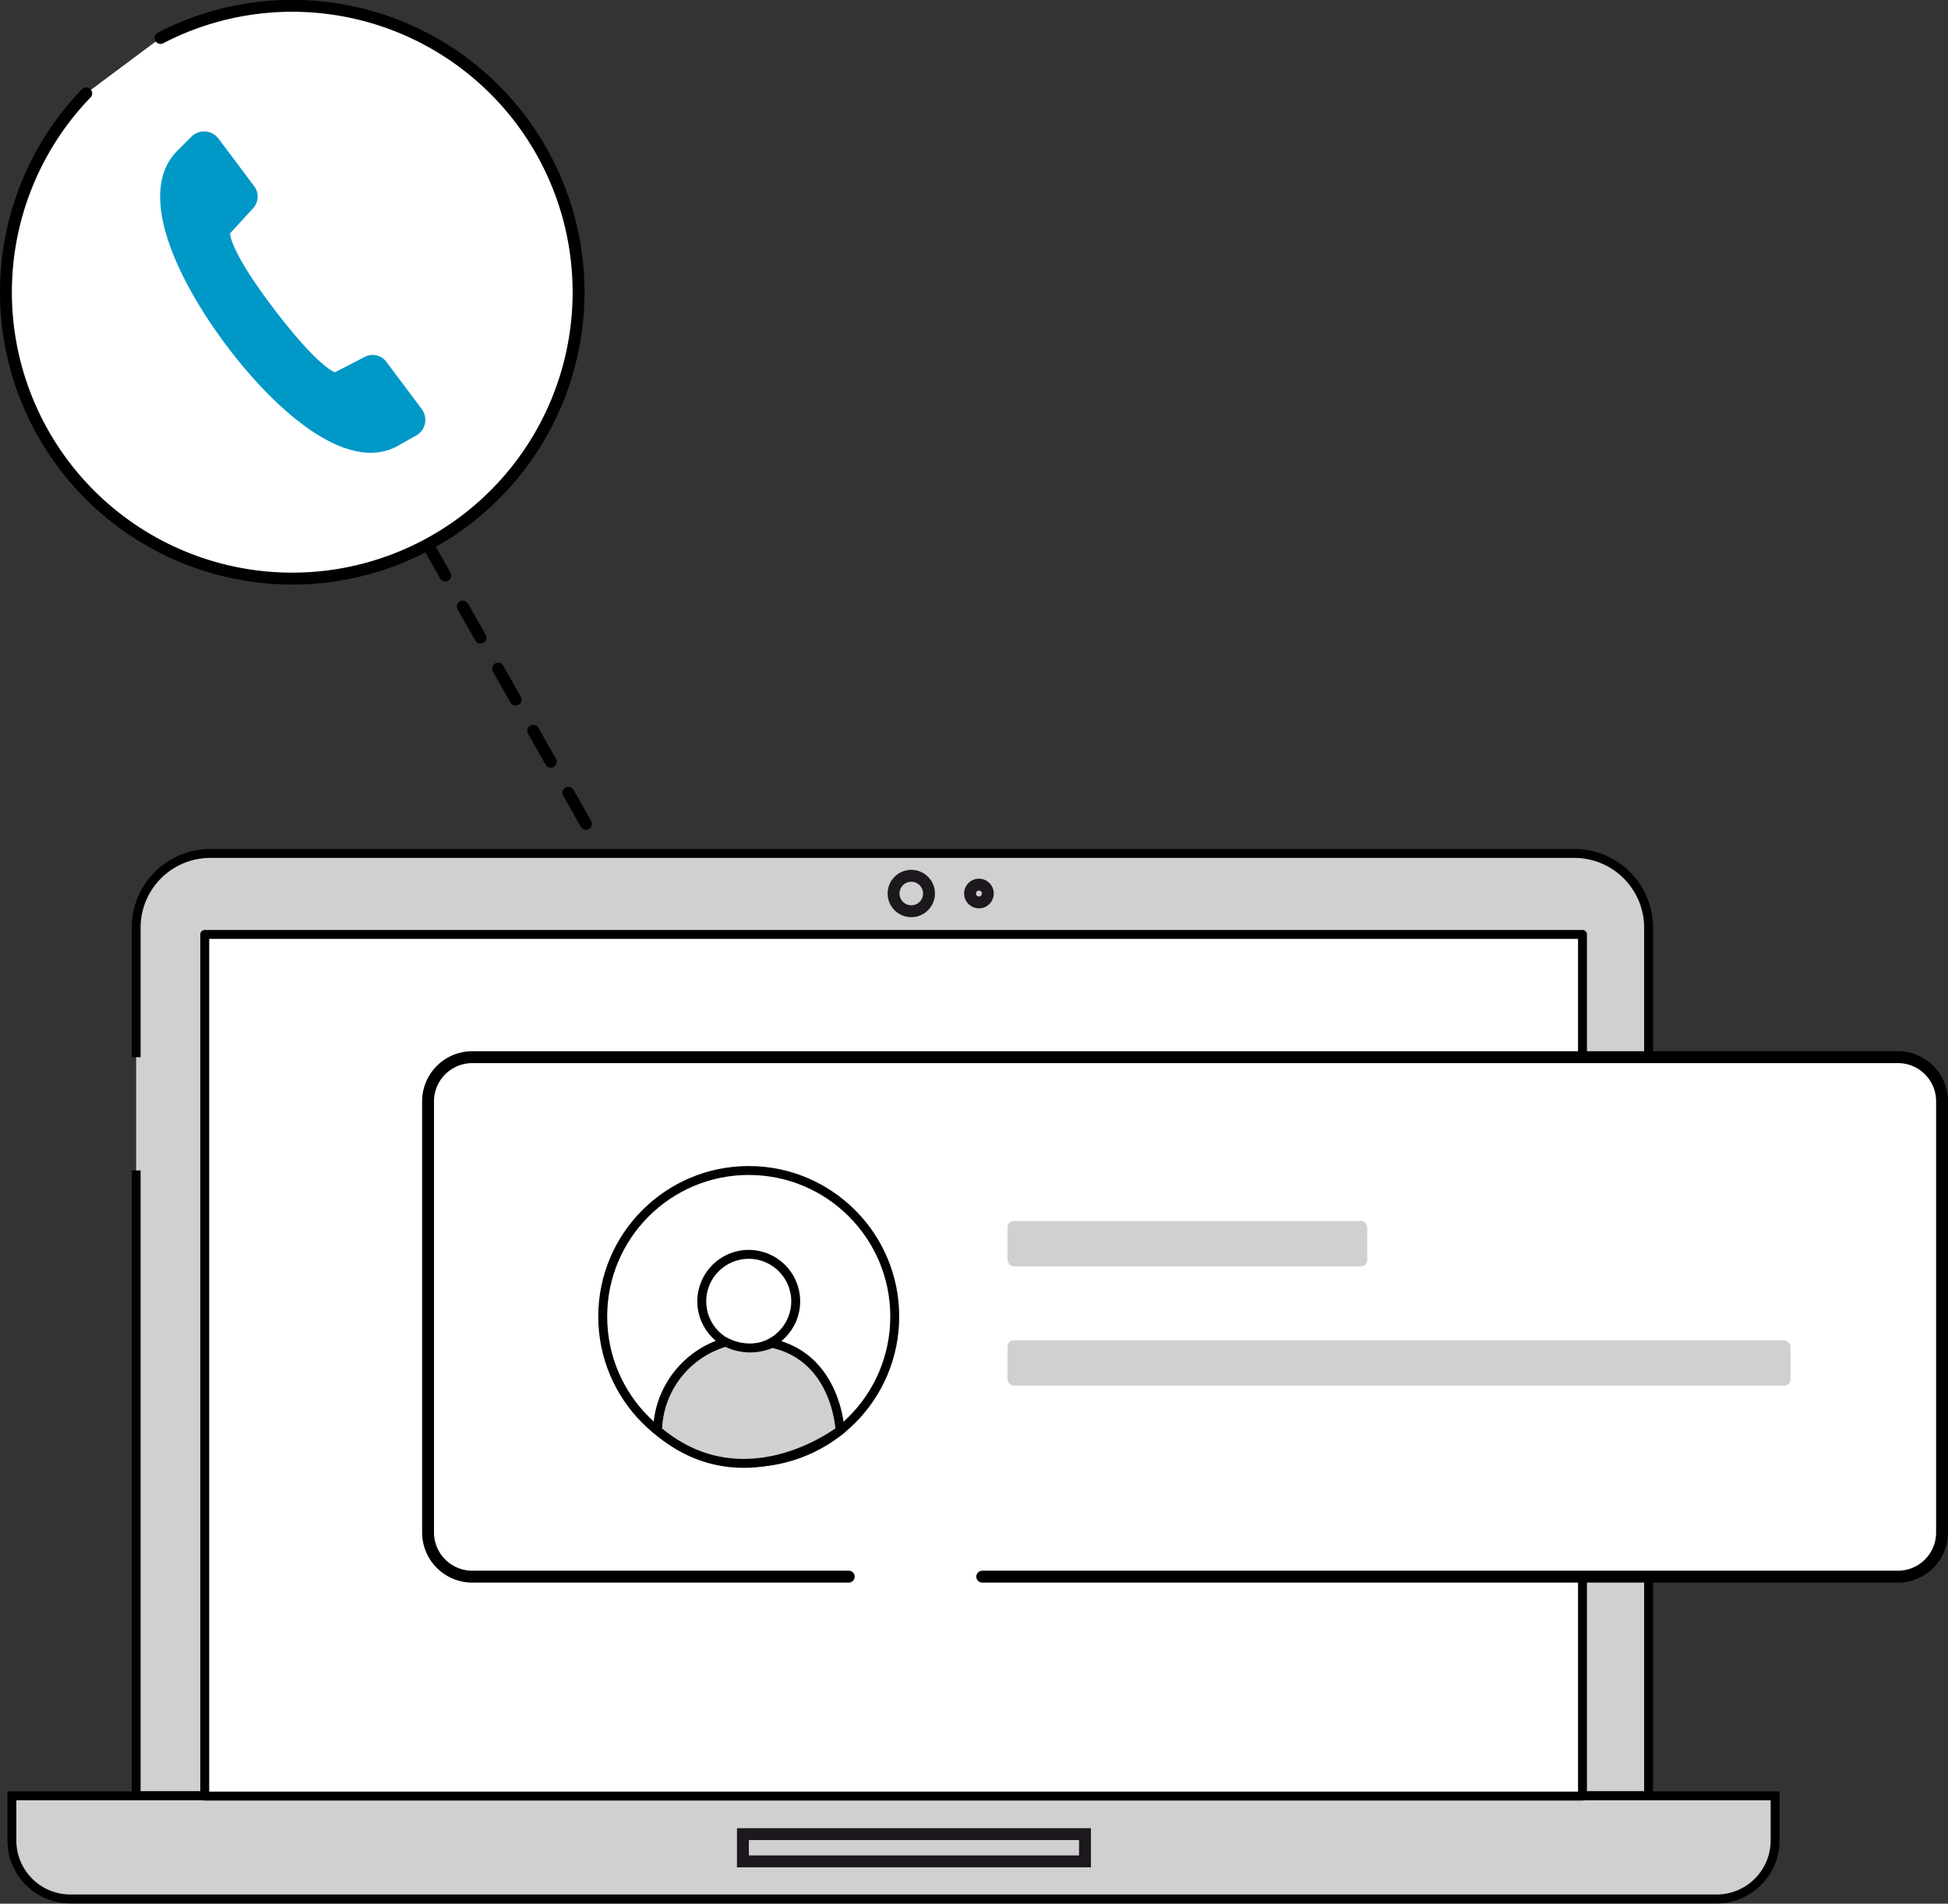 <svg xmlns="http://www.w3.org/2000/svg" viewBox="0 0 163.83 160.07">
  <rect x="0" y="0" width="163.83" height="160.07" fill="#333333" stroke="none"/>
  <defs>
    <style>
      .cls-1, .cls-3, .cls-5 {
        fill: #fff;
        stroke-linecap: round;
        stroke-linejoin: round;
      }

      .cls-1, .cls-2, .cls-3, .cls-5 {
        stroke: #000;
      }

      .cls-1 {
        stroke-dasharray: 3;
      }

      .cls-2, .cls-6 {
        fill: #d0d0d0;
      }

      .cls-2, .cls-4, .cls-6 {
        stroke-miterlimit: 10;
      }

      .cls-2, .cls-3, .cls-6 {
        stroke-width: 0.75px;
      }

      .cls-4 {
        fill: none;
        stroke: #1c181d;
      }

      .cls-6 {
        stroke: #fff;
      }

      .cls-7 {
        fill: #0098c7;
      }
    </style>
  </defs>
  <g id="Layer_2" data-name="Layer 2">
    <g id="Layer_1-2" data-name="Layer 1">
      <g>
        <line class="cls-1" x1="35.97" y1="45.78" x2="50.69" y2="71.76"/>
        <g>
          <path class="cls-2" d="M11.45,98.41V151h127.2V78a6.25,6.25,0,0,0-6.25-6.24H17.69A6.24,6.24,0,0,0,11.45,78V88.89"/>
          <path class="cls-2" d="M1,151H149.29a0,0,0,0,1,0,0v3.75a4.92,4.92,0,0,1-4.92,4.92H5.94A4.92,4.92,0,0,1,1,154.77V151a0,0,0,0,1,0,0Z"/>
          <rect class="cls-3" x="17.22" y="78.57" width="115.87" height="72.45"/>
          <circle class="cls-4" cx="76.64" cy="75.13" r="1.49"/>
          <circle class="cls-4" cx="82.33" cy="75.13" r="0.75"/>
          <rect class="cls-4" x="62.48" y="154.22" width="28.77" height="2.29"/>
        </g>
        <g>
          <path class="cls-5" d="M71.38,132.57H39.7A3.72,3.72,0,0,1,36,128.85V92.61a3.72,3.72,0,0,1,3.73-3.72H159.61a3.71,3.71,0,0,1,3.72,3.72v36.24a3.71,3.71,0,0,1-3.72,3.72h-77"/>
          <g>
            <rect class="cls-6" x="84.36" y="102.29" width="31" height="4.56" rx="0.89"/>
            <rect class="cls-6" x="84.36" y="112.32" width="66.6" height="4.56" rx="0.89"/>
          </g>
          <g>
            <circle class="cls-3" cx="62.97" cy="110.7" r="12.28"/>
            <circle class="cls-3" cx="62.97" cy="109.42" r="3.95"/>
            <path class="cls-2" d="M61.05,112.85a4.48,4.48,0,0,0,3.87.1c5.48,1.18,5.73,7.33,5.73,7.33s-8,6.22-15.35,0A7.92,7.92,0,0,1,61.05,112.85Z"/>
          </g>
        </g>
        <g>
          <path class="cls-5" d="M13.5,3.19A24.08,24.08,0,1,1,7.25,7.85"/>
          <g id="_8" data-name="8">
            <path class="cls-7" d="M28.18,31.3S26.87,31,23.06,26s-3.71-6.38-3.71-6.38l1.9-2.07a1.45,1.45,0,0,0,.13-1.89l-3-4a1.52,1.52,0,0,0-2.29-.16L15,12.59c-3.63,3.47-.19,10.8,4,16.4s10.38,11.07,14.68,8.37l1.31-.73a1.52,1.52,0,0,0,.47-2.25l-3-4A1.44,1.44,0,0,0,30.69,30Z"/>
          </g>
        </g>
      </g>
    </g>
  </g>
</svg>
